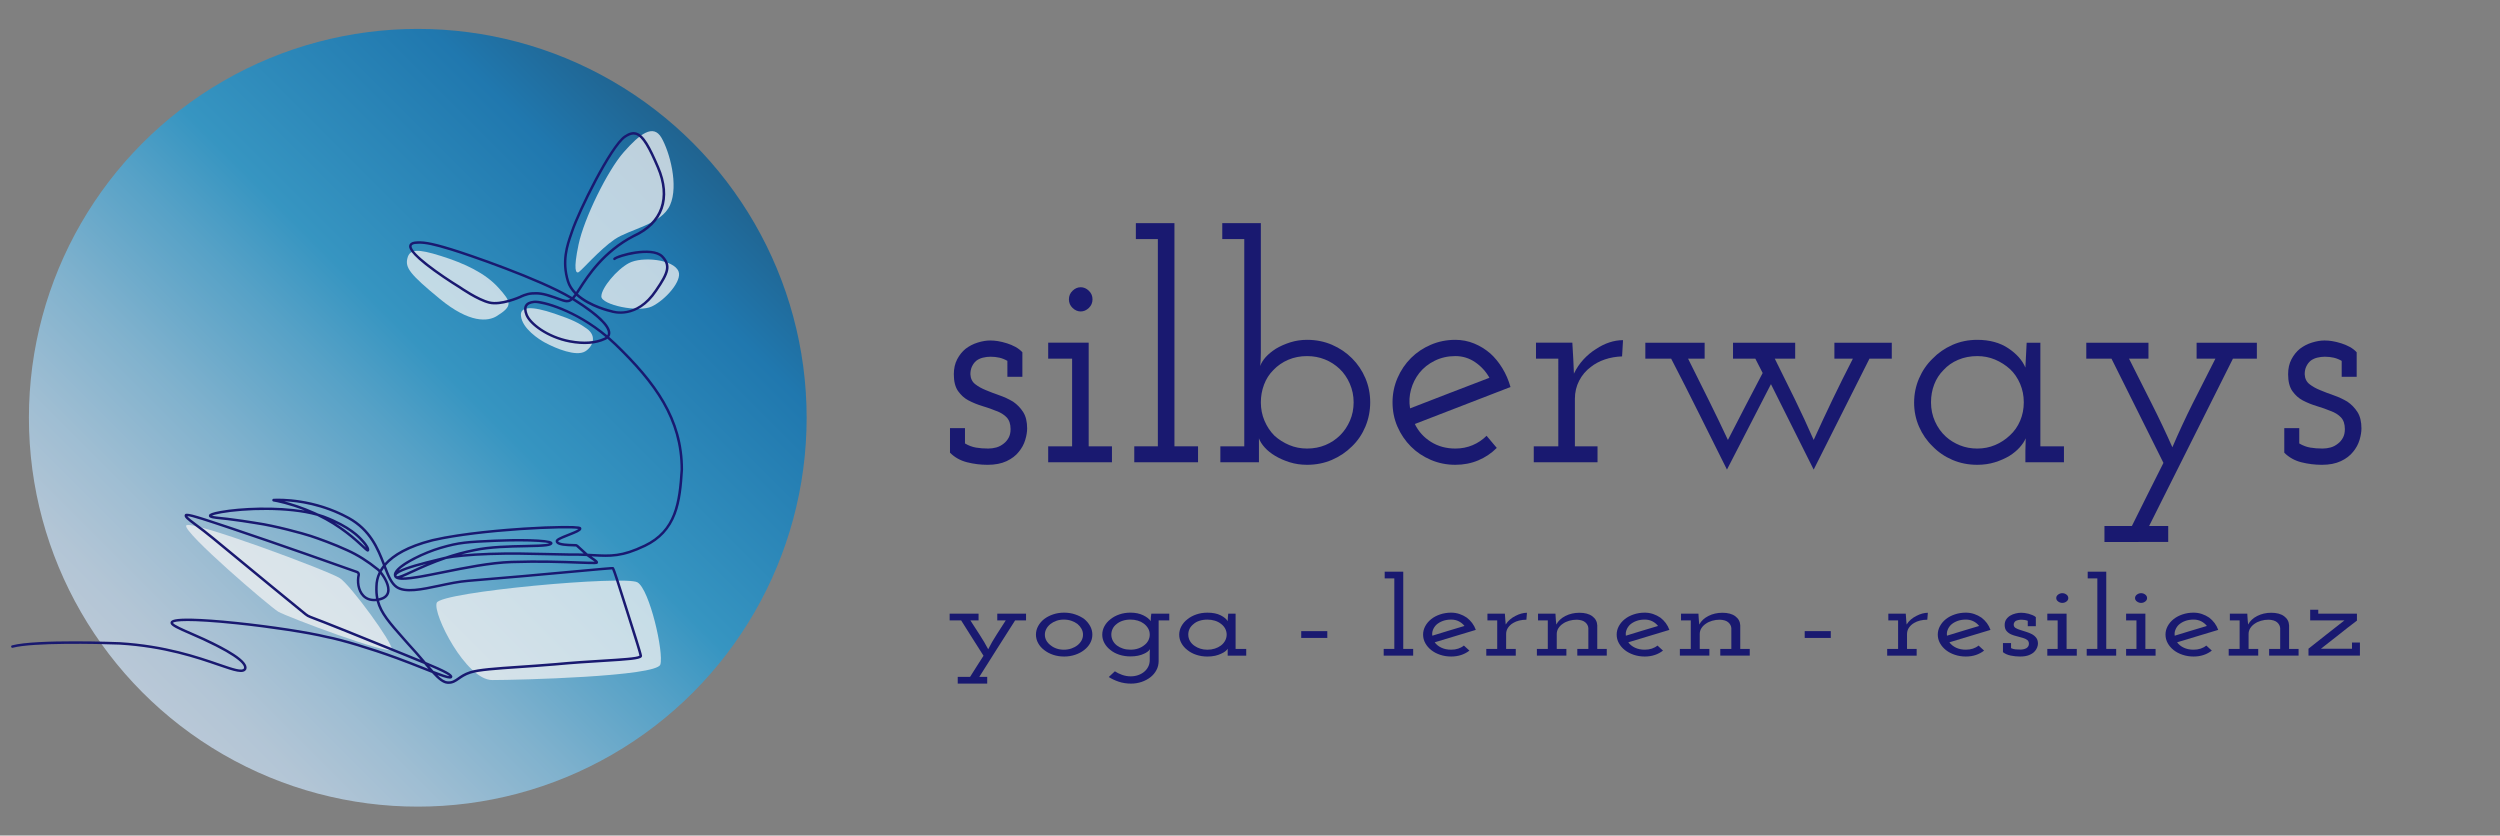 <svg xmlns:inkscape="http://www.inkscape.org/namespaces/inkscape" xmlns:sodipodi="http://sodipodi.sourceforge.net/DTD/sodipodi-0.dtd" xmlns="http://www.w3.org/2000/svg" xmlns:svg="http://www.w3.org/2000/svg" x="0px" y="0px" viewBox="0 0 2992.06 1000" style="enable-background:new 0 0 2992.06 1000;" xml:space="preserve" id="svg46" sodipodi:docname="6_L_SILBERWAYS_LOGO_neu.svg" inkscape:version="1.3.2 (091e20e, 2023-11-25, custom)"><rect x="0" y="0" width="2992.06" height="1000" fill="#808080" stroke="none"/><defs id="defs46"></defs><style type="text/css" id="style1">	.st0{opacity:0.75;fill:url(#SVGID_1_);}			.st1{opacity:0.75;fill:none;stroke:url(#SVGID_00000043439304875219674060000001441970685432933031_);stroke-width:9;stroke-miterlimit:10;}	.st2{opacity:0.75;fill:url(#SVGID_00000145761065192226484020000009455168677935552641_);}			.st3{opacity:0.75;clip-path:url(#SVGID_00000135669818550627763450000005480555976638708903_);fill:url(#SVGID_00000139263670240458465670000010574586144109115068_);}			.st4{opacity:0.75;clip-path:url(#SVGID_00000181799790703919850950000015174867161811630466_);fill:url(#SVGID_00000053514187775871491990000013135148043806039690_);}			.st5{opacity:0.75;clip-path:url(#SVGID_00000160904319131059979000000004871096209289132222_);fill:url(#SVGID_00000123439477274620896690000006162935689695050140_);}			.st6{opacity:0.75;clip-path:url(#SVGID_00000110437546581407757240000014036699569402795433_);fill:url(#SVGID_00000050661962185046172640000017912116030081353145_);}			.st7{opacity:0.75;clip-path:url(#SVGID_00000127756338155184038900000010057908548659852463_);fill:url(#SVGID_00000121269190001463579060000014867630950875976874_);}			.st8{opacity:0.75;clip-path:url(#SVGID_00000101813868470187762710000016173469654867754644_);fill:url(#SVGID_00000143584186453386293400000008573887672277678720_);}			.st9{opacity:0.75;clip-path:url(#SVGID_00000096054019710887802030000010741136094330586037_);fill:url(#SVGID_00000013155224650664920760000009670884121520007103_);}			.st10{opacity:0.75;clip-path:url(#SVGID_00000139264347736760959450000004343587461867996051_);fill:url(#SVGID_00000138564720980618101120000007463310562838979233_);}			.st11{opacity:0.75;clip-path:url(#SVGID_00000052821706461012087250000006700625898677919649_);fill:url(#SVGID_00000022530431362915032060000017119526328007703970_);}			.st12{opacity:0.75;clip-path:url(#SVGID_00000043427831686056475670000001520114755428815248_);fill:url(#SVGID_00000067217777668091608240000017777890666629455779_);}			.st13{opacity:0.75;clip-path:url(#SVGID_00000002381846469569048430000006613061955354876848_);fill:url(#SVGID_00000034799873094566355700000017557393436423790781_);}			.st14{opacity:0.75;clip-path:url(#SVGID_00000018201176583137519560000004246197235652480932_);fill:url(#SVGID_00000008838718759672721160000016017830296582502071_);}			.st15{opacity:0.75;clip-path:url(#SVGID_00000068676811302043309380000007027068178167693209_);fill:url(#SVGID_00000062874835459488506920000004260204514247076006_);}			.st16{opacity:0.75;clip-path:url(#SVGID_00000136406308465825513410000009156831589554162337_);fill:url(#SVGID_00000139993897023286044750000013704022330064086704_);}			.st17{opacity:0.75;clip-path:url(#SVGID_00000142867051324679903640000012902478144536309893_);fill:url(#SVGID_00000034051446437728438590000011208209778177983883_);}			.st18{opacity:0.75;clip-path:url(#SVGID_00000176021963933964627230000014734936036034614954_);fill:url(#SVGID_00000160187077562664012060000008879273903834702502_);}			.st19{opacity:0.75;clip-path:url(#SVGID_00000096744521967454517180000005438795681171557770_);fill:url(#SVGID_00000091016223606036090060000015384758513478530984_);}			.st20{opacity:0.75;clip-path:url(#SVGID_00000127726846730828259790000001181249626717541549_);fill:url(#SVGID_00000177442088550391400010000009788809758361961406_);}	.st21{opacity:0.75;fill:#F2F2F2;}	.st22{fill:#F2F2F2;fill-opacity:0.75;}	.st23{opacity:0.75;fill:#3FA9F5;}	.st24{fill:#3FA9F5;fill-opacity:0.75;}	.st25{fill:#191970;}</style><g id="Ebene_8"></g><g id="Ebene_7"></g><g id="Ebene_1"></g><g id="Ebene_2"></g><g id="Ebene_3"></g><g id="Ebene_5"></g><g id="Ebene_4"></g><g id="KREIS">			<linearGradient id="SVGID_1_" gradientUnits="userSpaceOnUse" x1="-332.369" y1="1385.938" x2="598.434" y2="1385.938" gradientTransform="matrix(0.707 -0.707 0.707 0.707 -574.074 -385.938)">		<stop offset="0" style="stop-color:#CCE0F4" id="stop1"></stop>		<stop offset="0.064" style="stop-color:#C3DCF2" id="stop2"></stop>		<stop offset="0.171" style="stop-color:#A9D2EE" id="stop3"></stop>		<stop offset="0.307" style="stop-color:#80C2E7" id="stop4"></stop>		<stop offset="0.465" style="stop-color:#47ACDE" id="stop5"></stop>		<stop offset="0.567" style="stop-color:#1E9CD7" id="stop6"></stop>		<stop offset="0.865" style="stop-color:#0075BE" id="stop7"></stop>		<stop offset="0.994" style="stop-color:#005B97" id="stop8"></stop>	</linearGradient>	<circle class="st0" cx="500" cy="500" r="465.4" id="circle8"></circle></g><g id="FARBFLAECHEN">	<path class="st21" d="M527.6,306.3c-27.31-8.54-37.21-8.53-40.01,2.79c-2.79,11.33,2.79,18.97,38.68,48.54s57.8,27.21,68.39,20.59   c19.24-12.03,17.5-16.62,1.77-33.98C580.7,326.89,556.29,315.28,527.6,306.3z" id="path8"></path>	<path class="st21" d="M663.51,375.29c-27.11-9.13-41.23-8.81-40.01,2.79c1.62,15.3,21.56,28.08,28.68,31.92   c13.38,7.21,37.37,16.99,48.1,10.59c9.12-5.44,14.71-18.39,1.82-27.42C693.11,386.86,686.11,382.9,663.51,375.29z" id="path9"></path>	<path class="st21" d="M692.45,292.55c6.62-31.33,34.64-88.36,53.94-110.31c19.3-21.95,35.41-34.31,45.23-17.43   s20.74,57.03,10.37,80.53c-10.37,23.5-48.32,28.79-66.41,41.15c-18.09,12.36-40.38,38.17-43.24,39.38S685.83,323.88,692.45,292.55z   " id="path10"></path>	<path class="st21" d="M752.79,314.83c15.44-8.16,53.65-4.61,59.35,10.15c4.3,11.14-15.33,33.65-31.77,41.7   c-15.93,7.8-60.67-1.88-60.67-11.91S738.18,322.56,752.79,314.83z" id="path11"></path>	<path class="st22" d="M522.68,721.45c5.07-13.24,225.7-33.09,240.26-24.49c14.56,8.6,31.77,84.06,27.36,98.4   c-4.41,14.34-169.88,18.53-201.21,18.53C557.76,813.89,517.6,734.69,522.68,721.45z" id="path12"></path>	<path class="st21" d="M222.85,629.01c3.82-8.02,171.1,54.42,184,63c12.91,8.59,63.43,77.6,62.07,85.25   c-1.36,7.65-125.83-39.15-135.97-45.22C322.79,725.97,219.02,637.02,222.85,629.01z" id="path13"></path></g><g id="TEXT_00000148652301928353876130000004565717802799022262_">	<g id="g45">		<g id="g34" transform="matrix(1.266,0,0,1,-302.856,0)">			<path class="st25" d="m 1144.62,818.17 v -8.04 h 11.66 c 2.14,-4.29 4.26,-8.53 6.36,-12.73 2.1,-4.2 4.22,-8.4 6.36,-12.59 -3.57,-7.05 -7.1,-14.09 -10.58,-21.1 -3.48,-7.01 -7.01,-14.09 -10.58,-21.23 h -10.85 v -8.04 h 27.33 v 8.04 h -7.77 c 2.95,5.81 5.89,11.57 8.84,17.28 2.95,5.72 5.63,11.48 8.04,17.28 2.23,-5.63 4.82,-11.34 7.77,-17.15 2.95,-5.8 5.89,-11.61 8.84,-17.42 H 1182 v -8.04 h 27.2 v 8.04 h -10.32 c -5.72,11.34 -11.39,22.62 -17.01,33.83 -5.63,11.21 -11.25,22.48 -16.88,33.83 h 7.5 v 8.04 z" id="path14"></path>			<path class="st25" d="m 1255.61,783.67 c -3.26,1.38 -6.72,2.08 -10.38,2.08 -3.75,0 -7.23,-0.69 -10.45,-2.08 -3.22,-1.39 -6.03,-3.28 -8.44,-5.69 -2.41,-2.32 -4.31,-5.07 -5.69,-8.24 -1.39,-3.17 -2.08,-6.59 -2.08,-10.25 0,-3.57 0.69,-6.97 2.08,-10.18 1.38,-3.22 3.28,-6.03 5.69,-8.44 2.41,-2.32 5.22,-4.17 8.44,-5.56 3.22,-1.38 6.7,-2.08 10.45,-2.08 3.66,0 7.12,0.69 10.38,2.08 3.26,1.39 6.14,3.24 8.64,5.56 2.32,2.41 4.17,5.23 5.56,8.44 1.38,3.22 2.08,6.61 2.08,10.18 0,3.66 -0.69,7.08 -2.08,10.25 -1.39,3.17 -3.28,5.92 -5.69,8.24 -2.42,2.41 -5.25,4.31 -8.51,5.69 z m -17.62,-7.5 c 2.14,0.94 4.47,1.41 6.97,1.41 2.5,0 4.84,-0.47 7.03,-1.41 2.19,-0.94 4.13,-2.25 5.83,-3.95 1.61,-1.61 2.88,-3.48 3.82,-5.63 0.94,-2.14 1.41,-4.47 1.41,-6.97 0,-2.5 -0.47,-4.84 -1.41,-7.03 -0.94,-2.19 -2.21,-4.13 -3.82,-5.83 -1.7,-1.61 -3.64,-2.88 -5.83,-3.82 -2.19,-0.94 -4.53,-1.41 -7.03,-1.41 -2.5,0 -4.82,0.47 -6.97,1.41 -2.14,0.94 -4.02,2.21 -5.63,3.82 -1.7,1.7 -3.01,3.64 -3.95,5.83 -0.94,2.19 -1.41,4.49 -1.41,6.9 0,2.59 0.47,4.96 1.41,7.1 0.94,2.14 2.25,4.02 3.95,5.63 1.61,1.7 3.49,3.01 5.63,3.95 z" id="path15"></path>			<path class="st25" d="m 1293.18,803.43 c 1.88,1.61 4.13,3.01 6.77,4.22 2.63,1.21 5.38,1.81 8.24,1.81 2.5,0 4.84,-0.49 7.03,-1.47 2.19,-0.98 4.09,-2.32 5.69,-4.02 1.61,-1.7 2.88,-3.73 3.82,-6.1 0.94,-2.37 1.41,-4.98 1.41,-7.84 v -8.57 c 0,-0.54 0.02,-1.23 0.07,-2.08 0.04,-0.85 0.11,-1.67 0.2,-2.48 -0.45,0.98 -1.21,1.99 -2.28,3.01 -1.07,1.03 -2.28,1.9 -3.62,2.61 -1.61,0.98 -3.48,1.74 -5.63,2.28 -2.14,0.54 -4.47,0.8 -6.97,0.8 -3.75,0 -7.26,-0.67 -10.52,-2.01 -3.26,-1.34 -6.05,-3.22 -8.37,-5.63 -2.41,-2.32 -4.31,-5.07 -5.69,-8.24 -1.39,-3.17 -2.08,-6.54 -2.08,-10.11 0,-3.57 0.69,-6.97 2.08,-10.18 1.38,-3.22 3.28,-5.98 5.69,-8.31 2.32,-2.41 5.11,-4.33 8.37,-5.76 3.26,-1.43 6.77,-2.14 10.52,-2.14 4.64,0 8.66,1.05 12.06,3.15 3.39,2.1 5.76,4.44 7.1,7.03 0,-1.52 0.04,-2.99 0.13,-4.42 0.09,-1.43 0.22,-2.95 0.4,-4.55 h 17.01 v 8.04 h -10.05 v 48.63 c 0,3.93 -0.69,7.55 -2.08,10.85 -1.39,3.3 -3.24,6.12 -5.56,8.44 -2.41,2.41 -5.2,4.31 -8.37,5.69 -3.17,1.38 -6.54,2.08 -10.11,2.08 -4.2,0 -8.1,-0.78 -11.72,-2.34 -3.62,-1.56 -6.72,-3.42 -9.31,-5.56 z m 7.17,-60.42 c -2.28,0.98 -4.22,2.37 -5.83,4.15 -1.52,1.52 -2.68,3.35 -3.48,5.49 -0.8,2.14 -1.21,4.42 -1.21,6.83 0,2.59 0.47,5.02 1.41,7.3 0.94,2.28 2.25,4.22 3.95,5.83 1.61,1.52 3.48,2.73 5.63,3.62 2.14,0.89 4.51,1.34 7.1,1.34 2.68,0 5.14,-0.49 7.37,-1.47 2.23,-0.98 4.15,-2.32 5.76,-4.02 1.61,-1.52 2.86,-3.37 3.75,-5.56 0.89,-2.19 1.34,-4.53 1.34,-7.03 0,-2.77 -0.54,-5.29 -1.61,-7.57 -1.07,-2.28 -2.5,-4.22 -4.29,-5.83 -1.52,-1.43 -3.35,-2.55 -5.49,-3.35 -2.14,-0.8 -4.42,-1.21 -6.83,-1.21 -2.77,0.01 -5.29,0.5 -7.57,1.48 z" id="path16"></path>			<path class="st25" d="m 1399.82,784.68 v -4.02 c 0,-0.8 0,-1.52 0,-2.14 0,-0.62 0,-1.34 0,-2.14 -0.36,0.89 -1.05,1.88 -2.08,2.95 -1.03,1.07 -2.34,2.06 -3.95,2.95 -1.7,1.07 -3.64,1.92 -5.83,2.55 -2.19,0.62 -4.62,0.94 -7.3,0.94 -3.75,0 -7.26,-0.69 -10.52,-2.08 -3.26,-1.38 -6.05,-3.28 -8.37,-5.69 -2.41,-2.32 -4.31,-5.07 -5.69,-8.24 -1.39,-3.17 -2.08,-6.54 -2.08,-10.11 0,-3.57 0.69,-6.97 2.08,-10.18 1.38,-3.22 3.28,-5.98 5.69,-8.31 2.32,-2.41 5.11,-4.33 8.37,-5.76 3.26,-1.43 6.77,-2.14 10.52,-2.14 5.09,0 9.29,1.07 12.59,3.22 3.3,2.14 5.49,4.47 6.56,6.97 0,-1.43 0.07,-2.9 0.2,-4.42 0.13,-1.52 0.24,-3.04 0.33,-4.55 h 6.97 v 42.2 h 10.05 v 8.04 h -17.54 z m -26.66,-41.73 c -2.32,0.94 -4.24,2.3 -5.76,4.09 -1.61,1.61 -2.81,3.46 -3.62,5.56 -0.8,2.1 -1.21,4.4 -1.21,6.9 0,2.77 0.54,5.34 1.61,7.7 1.07,2.37 2.59,4.35 4.55,5.96 1.52,1.34 3.28,2.41 5.29,3.22 2.01,0.8 4.22,1.21 6.63,1.21 2.5,0 4.84,-0.45 7.03,-1.34 2.19,-0.89 4.09,-2.1 5.69,-3.62 1.7,-1.61 3.04,-3.55 4.02,-5.83 0.98,-2.28 1.47,-4.71 1.47,-7.3 0,-2.59 -0.49,-5.02 -1.47,-7.3 -0.98,-2.28 -2.32,-4.17 -4.02,-5.69 -1.61,-1.61 -3.51,-2.83 -5.69,-3.68 -2.19,-0.85 -4.53,-1.27 -7.03,-1.27 -2.67,-0.02 -5.17,0.45 -7.49,1.39 z" id="path17"></path>			<path class="st25" d="m 1469.35,763.51 v -8.17 H 1494 v 8.17 z" id="path18"></path>			<path class="st25" d="m 1547.31,784.68 v -8.04 h 10.05 v -84.4 h -9.11 v -8.04 h 17.55 v 92.44 h 9.38 v 8.04 z" id="path19"></path>			<path class="st25" d="m 1620.66,783.87 c -2.9,1.25 -6.1,1.88 -9.58,1.88 -3.66,0 -7.12,-0.69 -10.38,-2.08 -3.26,-1.38 -6.05,-3.24 -8.37,-5.56 -2.41,-2.41 -4.31,-5.2 -5.69,-8.37 -1.39,-3.17 -2.08,-6.59 -2.08,-10.25 0,-3.57 0.69,-6.97 2.08,-10.18 1.38,-3.22 3.28,-6.03 5.69,-8.44 2.32,-2.32 5.11,-4.17 8.37,-5.56 3.26,-1.38 6.72,-2.08 10.38,-2.08 2.77,0 5.4,0.54 7.9,1.61 2.5,1.07 4.78,2.5 6.83,4.29 1.96,1.88 3.68,4.06 5.16,6.56 1.47,2.5 2.61,5.22 3.42,8.17 -6.52,2.5 -12.99,4.98 -19.43,7.43 -6.43,2.46 -12.91,4.94 -19.43,7.44 1.52,2.68 3.62,4.82 6.3,6.43 2.68,1.61 5.76,2.41 9.24,2.41 2.41,0 4.64,-0.42 6.7,-1.27 2.05,-0.85 3.84,-2.08 5.36,-3.68 l 5.22,6.03 c -2.22,2.23 -4.79,3.97 -7.69,5.22 z m -17.55,-40.66 c -2.37,1.12 -4.4,2.66 -6.1,4.62 -1.34,1.7 -2.37,3.66 -3.08,5.89 -0.72,2.23 -0.94,4.6 -0.67,7.1 5.09,-1.96 10.16,-3.93 15.21,-5.9 5.04,-1.96 10.11,-3.88 15.2,-5.76 -1.43,-2.32 -3.22,-4.17 -5.36,-5.56 -2.14,-1.38 -4.55,-2.08 -7.23,-2.08 -2.95,0.02 -5.6,0.58 -7.97,1.69 z" id="path20"></path>			<path class="st25" d="m 1644.3,784.68 v -8.04 h 10.32 v -34.16 h -9.24 v -8.04 h 16.48 l 0.4,6.97 c 0.18,1.88 0.25,2.88 0.2,3.01 -0.05,0.13 0.02,1.14 0.2,3.01 1.07,-2.23 2.41,-4.22 4.02,-5.96 1.61,-1.74 3.35,-3.19 5.22,-4.35 1.88,-1.25 3.73,-2.19 5.56,-2.81 1.83,-0.62 3.59,-0.94 5.29,-0.94 l -0.54,8.31 c -2.41,0 -4.69,0.33 -6.83,1 -2.14,0.67 -4.02,1.63 -5.63,2.88 -2.06,1.52 -3.68,3.42 -4.89,5.69 -1.21,2.28 -1.81,4.8 -1.81,7.57 v 17.82 h 9.11 v 8.04 z" id="path21"></path>			<path class="st25" d="m 1692.13,784.68 v -8.04 h 10.32 v -34.16 h -9.24 v -8.04 h 16.48 l 0.13,2.95 c 0.09,1.88 0.18,3.55 0.27,5.02 0.09,1.47 0.22,3.15 0.4,5.02 1.79,-4.29 4.67,-7.7 8.64,-10.25 3.97,-2.55 8.37,-3.82 13.2,-3.82 5.18,0 9.24,1.39 12.19,4.15 2.95,2.77 4.51,6.39 4.69,10.85 v 28.27 h 8.98 v 8.04 h -27.86 v -8.04 h 10.45 v -24.92 c -0.18,-2.68 -1.14,-4.98 -2.88,-6.9 -1.74,-1.92 -4.4,-2.97 -7.97,-3.15 -2.59,0 -5.02,0.43 -7.3,1.27 -2.28,0.85 -4.27,2.03 -5.96,3.55 -1.79,1.52 -3.19,3.33 -4.22,5.43 -1.03,2.1 -1.54,4.4 -1.54,6.9 v 17.82 h 9.11 v 8.04 h -27.89 z" id="path22"></path>			<path class="st25" d="m 1803.66,783.87 c -2.9,1.25 -6.1,1.88 -9.58,1.88 -3.66,0 -7.12,-0.69 -10.38,-2.08 -3.26,-1.38 -6.05,-3.24 -8.37,-5.56 -2.41,-2.41 -4.31,-5.2 -5.69,-8.37 -1.39,-3.17 -2.08,-6.59 -2.08,-10.25 0,-3.57 0.69,-6.97 2.08,-10.18 1.38,-3.22 3.28,-6.03 5.69,-8.44 2.32,-2.32 5.11,-4.17 8.37,-5.56 3.26,-1.38 6.72,-2.08 10.38,-2.08 2.77,0 5.4,0.54 7.9,1.61 2.5,1.07 4.78,2.5 6.83,4.29 1.96,1.88 3.68,4.06 5.16,6.56 1.47,2.5 2.61,5.22 3.42,8.17 -6.52,2.5 -12.99,4.98 -19.43,7.43 -6.43,2.46 -12.91,4.94 -19.43,7.44 1.52,2.68 3.62,4.82 6.3,6.43 2.68,1.61 5.76,2.41 9.24,2.41 2.41,0 4.64,-0.42 6.7,-1.27 2.05,-0.85 3.84,-2.08 5.36,-3.68 l 5.22,6.03 c -2.22,2.23 -4.79,3.97 -7.69,5.22 z m -17.55,-40.66 c -2.37,1.12 -4.4,2.66 -6.1,4.62 -1.34,1.7 -2.37,3.66 -3.08,5.89 -0.72,2.23 -0.94,4.6 -0.67,7.1 5.09,-1.96 10.16,-3.93 15.21,-5.9 5.04,-1.96 10.11,-3.88 15.2,-5.76 -1.43,-2.32 -3.22,-4.17 -5.36,-5.56 -2.14,-1.38 -4.55,-2.08 -7.23,-2.08 -2.95,0.02 -5.61,0.58 -7.97,1.69 z" id="path23"></path>			<path class="st25" d="m 1827.3,784.68 v -8.04 h 10.32 v -34.16 h -9.24 v -8.04 h 16.48 l 0.13,2.95 c 0.09,1.88 0.18,3.55 0.27,5.02 0.09,1.47 0.22,3.15 0.4,5.02 1.79,-4.29 4.67,-7.7 8.64,-10.25 3.97,-2.55 8.37,-3.82 13.2,-3.82 5.18,0 9.24,1.39 12.19,4.15 2.95,2.77 4.51,6.39 4.69,10.85 v 28.27 h 8.98 v 8.04 h -27.86 v -8.04 h 10.45 v -24.92 c -0.18,-2.68 -1.14,-4.98 -2.88,-6.9 -1.74,-1.92 -4.4,-2.97 -7.97,-3.15 -2.59,0 -5.02,0.43 -7.3,1.27 -2.28,0.85 -4.27,2.03 -5.96,3.55 -1.79,1.52 -3.19,3.33 -4.22,5.43 -1.03,2.1 -1.54,4.4 -1.54,6.9 v 17.82 h 9.11 v 8.04 h -27.89 z" id="path24"></path>			<path class="st25" d="m 1945.32,763.51 v -8.17 h 24.65 v 8.17 z" id="path25"></path>			<path class="st25" d="m 2023.29,784.68 v -8.04 h 10.32 v -34.16 h -9.24 v -8.04 h 16.48 l 0.4,6.97 c 0.18,1.88 0.25,2.88 0.2,3.01 -0.05,0.13 0.02,1.14 0.2,3.01 1.07,-2.23 2.41,-4.22 4.02,-5.96 1.61,-1.74 3.35,-3.19 5.22,-4.35 1.88,-1.25 3.73,-2.19 5.56,-2.81 1.83,-0.62 3.59,-0.94 5.29,-0.94 l -0.54,8.31 c -2.41,0 -4.69,0.33 -6.83,1 -2.14,0.67 -4.02,1.63 -5.63,2.88 -2.06,1.52 -3.68,3.42 -4.89,5.69 -1.21,2.28 -1.81,4.8 -1.81,7.57 v 17.82 h 9.11 v 8.04 z" id="path26"></path>			<path class="st25" d="m 2107.22,783.87 c -2.9,1.25 -6.1,1.88 -9.58,1.88 -3.66,0 -7.12,-0.69 -10.38,-2.08 -3.26,-1.38 -6.05,-3.24 -8.37,-5.56 -2.41,-2.41 -4.31,-5.2 -5.69,-8.37 -1.39,-3.17 -2.08,-6.59 -2.08,-10.25 0,-3.57 0.69,-6.97 2.08,-10.18 1.38,-3.22 3.28,-6.03 5.69,-8.44 2.32,-2.32 5.11,-4.17 8.37,-5.56 3.26,-1.38 6.72,-2.08 10.38,-2.08 2.77,0 5.4,0.54 7.9,1.61 2.5,1.07 4.78,2.5 6.83,4.29 1.96,1.88 3.68,4.06 5.16,6.56 1.47,2.5 2.61,5.22 3.42,8.17 -6.52,2.5 -13,4.98 -19.43,7.43 -6.43,2.46 -12.91,4.94 -19.43,7.44 1.52,2.68 3.62,4.82 6.3,6.43 2.68,1.61 5.76,2.41 9.24,2.41 2.41,0 4.64,-0.42 6.7,-1.27 2.05,-0.85 3.84,-2.08 5.36,-3.68 l 5.23,6.03 c -2.23,2.23 -4.8,3.97 -7.7,5.22 z m -17.55,-40.66 c -2.37,1.12 -4.4,2.66 -6.1,4.62 -1.34,1.7 -2.37,3.66 -3.08,5.89 -0.72,2.23 -0.94,4.6 -0.67,7.1 5.09,-1.96 10.16,-3.93 15.21,-5.9 5.04,-1.96 10.11,-3.88 15.21,-5.76 -1.43,-2.32 -3.22,-4.17 -5.36,-5.56 -2.14,-1.38 -4.56,-2.08 -7.23,-2.08 -2.96,0.02 -5.62,0.58 -7.98,1.69 z" id="path27"></path>			<path class="st25" d="m 2157.19,784.14 c -2.19,1.07 -4.94,1.61 -8.24,1.61 -3.04,0 -6.01,-0.38 -8.91,-1.14 -2.9,-0.76 -5.34,-2.12 -7.3,-4.09 v -10.85 h 7.64 v 6.03 c 1.34,0.8 2.7,1.3 4.09,1.47 1.38,0.18 2.97,0.27 4.76,0.27 0.98,0 1.96,-0.13 2.95,-0.4 0.98,-0.27 1.92,-0.71 2.81,-1.34 0.62,-0.54 1.16,-1.23 1.61,-2.08 0.45,-0.85 0.67,-1.9 0.67,-3.15 0,-1.96 -0.52,-3.46 -1.54,-4.49 -1.03,-1.03 -2.39,-1.85 -4.09,-2.48 -1.7,-0.71 -3.55,-1.36 -5.56,-1.94 -2.01,-0.58 -3.91,-1.36 -5.69,-2.34 -1.7,-0.98 -3.13,-2.34 -4.29,-4.09 -1.16,-1.74 -1.74,-4.13 -1.74,-7.17 0,-2.59 0.49,-4.8 1.47,-6.63 0.98,-1.83 2.23,-3.33 3.75,-4.49 1.52,-1.16 3.22,-2.03 5.09,-2.61 1.88,-0.58 3.62,-0.87 5.23,-0.87 0.98,0 2.08,0.09 3.28,0.27 1.21,0.18 2.48,0.49 3.82,0.94 1.25,0.45 2.48,0.98 3.68,1.61 1.21,0.63 2.25,1.43 3.15,2.41 v 10.85 h -7.64 v -6.43 c -0.89,-0.45 -1.83,-0.78 -2.81,-1 -0.98,-0.22 -2.06,-0.33 -3.22,-0.33 -0.98,0 -1.94,0.13 -2.88,0.4 -0.94,0.27 -1.76,0.63 -2.48,1.07 -0.63,0.63 -1.12,1.34 -1.47,2.14 -0.36,0.8 -0.49,1.74 -0.4,2.81 0.09,1.52 0.74,2.73 1.94,3.62 1.21,0.89 2.66,1.65 4.35,2.28 1.7,0.72 3.53,1.45 5.49,2.21 1.96,0.76 3.75,1.67 5.36,2.75 1.7,1.16 3.08,2.64 4.15,4.42 1.07,1.79 1.61,4.11 1.61,6.97 0,1.34 -0.27,2.9 -0.8,4.69 -0.54,1.79 -1.43,3.48 -2.68,5.09 -1.26,1.6 -2.97,2.94 -5.16,4.01 z" id="path28"></path>			<path class="st25" d="m 2174.67,784.68 v -8.04 h 9.78 v -34.16 h -9.78 v -8.04 h 18.22 v 42.2 h 9.65 v 8.04 z m 18.09,-64.78 c -1.16,1.12 -2.46,1.67 -3.89,1.67 -1.43,0 -2.75,-0.56 -3.95,-1.67 -1.21,-1.12 -1.81,-2.48 -1.81,-4.09 0,-1.7 0.6,-3.1 1.81,-4.22 1.21,-1.12 2.52,-1.67 3.95,-1.67 1.43,0 2.72,0.56 3.89,1.67 1.16,1.12 1.74,2.52 1.74,4.22 0,1.62 -0.58,2.98 -1.74,4.09 z" id="path29"></path>			<path class="st25" d="m 2211.91,784.68 v -8.04 h 10.05 v -84.4 h -9.11 v -8.04 h 17.55 v 92.44 h 9.38 v 8.04 z" id="path30"></path>			<path class="st25" d="m 2249.16,784.68 v -8.04 h 9.78 v -34.16 h -9.78 v -8.04 h 18.22 v 42.2 h 9.65 v 8.04 z m 18.08,-64.78 c -1.16,1.12 -2.46,1.67 -3.88,1.67 -1.43,0 -2.75,-0.56 -3.95,-1.67 -1.21,-1.12 -1.81,-2.48 -1.81,-4.09 0,-1.7 0.6,-3.1 1.81,-4.22 1.21,-1.12 2.52,-1.67 3.95,-1.67 1.43,0 2.72,0.56 3.88,1.67 1.16,1.12 1.74,2.52 1.74,4.22 0,1.62 -0.58,2.98 -1.74,4.09 z" id="path31"></path>			<path class="st25" d="m 2322.5,783.87 c -2.9,1.25 -6.1,1.88 -9.58,1.88 -3.66,0 -7.12,-0.69 -10.38,-2.08 -3.26,-1.38 -6.05,-3.24 -8.37,-5.56 -2.41,-2.41 -4.31,-5.2 -5.69,-8.37 -1.39,-3.17 -2.08,-6.59 -2.08,-10.25 0,-3.57 0.69,-6.97 2.08,-10.18 1.38,-3.22 3.28,-6.03 5.69,-8.44 2.32,-2.32 5.11,-4.17 8.37,-5.56 3.26,-1.38 6.72,-2.08 10.38,-2.08 2.77,0 5.4,0.54 7.9,1.61 2.5,1.07 4.78,2.5 6.83,4.29 1.96,1.88 3.68,4.06 5.16,6.56 1.47,2.5 2.61,5.22 3.42,8.17 -6.52,2.5 -12.99,4.98 -19.43,7.43 -6.43,2.46 -12.91,4.94 -19.43,7.44 1.52,2.68 3.62,4.82 6.3,6.43 2.68,1.61 5.76,2.41 9.24,2.41 2.41,0 4.64,-0.42 6.7,-1.27 2.05,-0.85 3.84,-2.08 5.36,-3.68 l 5.23,6.03 c -2.23,2.23 -4.8,3.97 -7.7,5.22 z m -17.55,-40.66 c -2.37,1.12 -4.4,2.66 -6.1,4.62 -1.34,1.7 -2.37,3.66 -3.08,5.89 -0.72,2.23 -0.94,4.6 -0.67,7.1 5.09,-1.96 10.16,-3.93 15.21,-5.9 5.04,-1.96 10.11,-3.88 15.21,-5.76 -1.43,-2.32 -3.22,-4.17 -5.36,-5.56 -2.14,-1.38 -4.56,-2.08 -7.23,-2.08 -2.95,0.02 -5.61,0.58 -7.98,1.69 z" id="path32"></path>			<path class="st25" d="m 2346.15,784.68 v -8.04 h 10.32 v -34.16 h -9.24 v -8.04 h 16.48 l 0.13,2.95 c 0.09,1.88 0.18,3.55 0.27,5.02 0.09,1.47 0.22,3.15 0.4,5.02 1.79,-4.29 4.67,-7.7 8.64,-10.25 3.97,-2.55 8.37,-3.82 13.2,-3.82 5.18,0 9.24,1.39 12.19,4.15 2.95,2.77 4.51,6.39 4.69,10.85 v 28.27 h 8.98 v 8.04 h -27.86 v -8.04 h 10.45 v -24.92 c -0.18,-2.68 -1.14,-4.98 -2.88,-6.9 -1.74,-1.92 -4.4,-2.97 -7.97,-3.15 -2.59,0 -5.02,0.43 -7.3,1.27 -2.28,0.85 -4.27,2.03 -5.96,3.55 -1.79,1.52 -3.19,3.33 -4.22,5.43 -1.03,2.1 -1.54,4.4 -1.54,6.9 v 17.82 h 9.11 v 8.04 h -27.89 z" id="path33"></path>			<path class="st25" d="m 2421.57,784.68 v -8.31 c 6.07,-5.98 11.68,-11.59 16.81,-16.81 5.14,-5.22 10.87,-10.92 17.21,-17.08 h -32.42 v -12.73 h 7.64 v 4.69 h 36.57 v 8.31 c -6.34,6.07 -12.08,11.72 -17.21,16.95 -5.14,5.22 -10.74,10.78 -16.81,16.68 h 29.34 V 769 h 7.5 v 15.67 h -48.63 z" id="path34"></path>		</g>		<g id="g44">			<path class="st25" d="M1204.71,551.91c-6.23,2.92-13.8,4.39-22.7,4.39c-8.4,0-16.6-1.02-24.61-3.05     c-8.02-2.03-14.82-5.85-20.42-11.45v-29.39h17.93v18.32c4.32,2.55,8.71,4.2,13.17,4.96c4.45,0.76,9.35,1.14,14.69,1.14     c3.31,0,6.55-0.44,9.73-1.33c3.17-0.89,6.16-2.48,8.97-4.77c2.29-1.78,4.2-4.07,5.72-6.87c1.53-2.79,2.29-6.23,2.29-10.3     c0-6.1-1.59-10.81-4.77-14.12c-3.18-3.31-7.31-5.85-12.4-7.63c-4.83-2.03-10.24-3.94-16.22-5.72     c-5.98-1.78-11.64-4.07-16.98-6.87c-4.84-2.54-8.97-6.23-12.4-11.07c-3.44-4.83-5.15-11.57-5.15-20.22     c0-6.87,1.34-12.84,4.01-17.94c2.67-5.08,6.04-9.28,10.11-12.59c4.32-3.31,9.16-5.78,14.5-7.44c5.34-1.65,10.3-2.48,14.88-2.48     c3.05,0,6.16,0.26,9.35,0.77c3.17,0.51,6.8,1.4,10.87,2.67c3.3,1.02,6.61,2.42,9.92,4.2c3.31,1.78,6.11,3.95,8.4,6.49v29.38     h-17.94V431.9c-3.05-1.77-6.23-3.05-9.54-3.82c-3.31-0.76-6.87-1.14-10.68-1.14c-3.05,0-6.1,0.38-9.16,1.14     c-3.06,0.76-5.72,2.04-8.02,3.82c-2.04,1.78-3.69,4.01-4.96,6.68c-1.27,2.67-1.91,5.79-1.91,9.35c0.25,5.09,2.16,9.03,5.72,11.83     c3.56,2.8,7.88,5.22,12.98,7.25c4.83,2.04,10.17,4.07,16.02,6.11c5.85,2.03,11.32,4.58,16.41,7.63     c4.83,3.31,8.84,7.44,12.02,12.4c3.18,4.96,4.77,11.51,4.77,19.65c0,4.07-0.76,8.65-2.29,13.74c-1.53,5.09-4.07,9.79-7.63,14.12     C1215.84,545.23,1210.94,548.99,1204.71,551.91z" id="path35"></path>			<path class="st25" d="M1254.5,553.25v-19.08h28.62V429.23h-28.62v-19.08h48.46v124.01h27.85v19.08H1254.5z M1303.15,368.56     c-2.93,2.8-6.17,4.2-9.73,4.2c-3.57,0-6.81-1.39-9.73-4.2c-2.93-2.79-4.39-6.23-4.39-10.3c0-4.07,1.46-7.5,4.39-10.3     c2.92-2.79,6.16-4.2,9.73-4.2c3.56,0,6.8,1.4,9.73,4.2c2.92,2.8,4.39,6.24,4.39,10.3     C1307.54,362.33,1306.08,365.76,1303.15,368.56z" id="path36"></path>			<path class="st25" d="M1357.53,553.25v-19.08h28.23V286.14h-26.33v-19.08h46.17v267.11h28.24v19.08H1357.53z" id="path37"></path>			<path class="st25" d="M1460.55,534.17h28.62V286.14h-26.33v-19.08h46.17v154.92c0,3.31-0.06,5.98-0.19,8.01     c-0.13,2.04-0.32,4.71-0.57,8.01c1.27-3.55,3.44-7.06,6.49-10.49c3.05-3.43,7.12-6.8,12.21-10.11     c5.09-3.05,10.81-5.59,17.17-7.63c6.36-2.03,13.1-3.05,20.22-3.05c10.68,0,20.61,1.97,29.76,5.91     c9.16,3.95,17.17,9.35,24.04,16.22c6.87,6.87,12.21,14.82,16.02,23.85c3.82,9.03,5.72,18.64,5.72,28.81     c0,10.18-1.91,19.84-5.72,29c-3.82,9.16-9.16,17.05-16.02,23.66c-6.87,6.86-14.88,12.27-24.04,16.22     c-9.16,3.94-19.08,5.91-29.76,5.91c-7.38,0-14.31-1.02-20.8-3.05c-6.48-2.03-12.27-4.58-17.36-7.63     c-5.09-3.06-9.29-6.42-12.59-10.11c-3.31-3.69-5.6-7.31-6.87-10.87c0,2.8,0,5.34,0,7.63c0,2.29,0,4.83,0,7.63v13.36h-46.17     V534.17z M1541.83,430.57c-6.87,2.93-12.85,7.06-17.93,12.4c-4.84,4.84-8.53,10.62-11.07,17.36c-2.55,6.74-3.82,13.8-3.82,21.18     c0,7.89,1.46,15.26,4.39,22.13c2.92,6.86,6.93,12.85,12.02,17.93c5.09,4.58,10.94,8.27,17.55,11.07c6.61,2.8,13.74,4.2,21.37,4.2     c7.88,0,15.2-1.39,21.94-4.2c6.74-2.79,12.65-6.74,17.74-11.83c4.83-4.83,8.71-10.62,11.64-17.36     c2.92-6.74,4.39-14.05,4.39-21.94c0-7.88-1.53-15.32-4.58-22.32c-3.05-6.99-7.12-12.91-12.21-17.74     c-5.09-4.83-10.94-8.59-17.55-11.25c-6.62-2.68-13.74-4.01-21.37-4.01C1556.2,426.18,1548.7,427.64,1541.83,430.57z" id="path38"></path>			<path class="st25" d="M1769.25,550.95c-8.4,3.56-17.55,5.34-27.47,5.34c-10.43,0-20.22-1.97-29.38-5.91     c-9.16-3.94-17.05-9.22-23.66-15.84c-6.87-6.87-12.28-14.82-16.22-23.85c-3.95-9.03-5.91-18.76-5.91-29.19     c0-10.17,1.97-19.84,5.91-29c3.94-9.16,9.35-17.17,16.22-24.04c6.61-6.61,14.5-11.89,23.66-15.83     c9.16-3.94,18.94-5.91,29.38-5.91c7.89,0,15.39,1.47,22.51,4.39c7.12,2.93,13.6,6.93,19.46,12.02     c5.34,4.83,10.11,10.68,14.31,17.55c4.2,6.86,7.44,14.37,9.73,22.51c-19.08,7.38-38.16,14.76-57.24,22.13     c-19.08,7.38-38.16,14.76-57.24,22.13c4.32,8.91,10.74,16.02,19.27,21.37c8.52,5.34,18.25,8.01,29.19,8.01     c7.38,0,14.25-1.33,20.61-4.01c6.36-2.67,11.95-6.42,16.79-11.26l12.21,14.5C1785.02,542.43,1777.64,547.4,1769.25,550.95z      M1717.16,431.71c-7.51,3.69-13.68,8.59-18.51,14.69c-4.58,5.85-7.89,12.46-9.92,19.84c-2.04,7.38-2.42,14.88-1.14,22.51     c15.77-6.1,31.54-12.21,47.31-18.32c15.77-6.1,31.67-12.21,47.7-18.31c-4.33-7.63-10.05-13.86-17.17-18.7     c-7.12-4.83-15.01-7.25-23.66-7.25C1732.87,426.18,1724.66,428.02,1717.16,431.71z" id="path39"></path>			<path class="st25" d="M1835.64,553.25v-19.08h29.38V429.23h-26.71v-19.08h43.5l1.14,19.84c0.25,5.09,0.38,8.01,0.38,8.78     c0,0.76,0.13,3.56,0.38,8.39c3.05-6.36,6.87-12.02,11.45-16.98c4.58-4.96,9.54-9.09,14.88-12.4c5.34-3.56,10.75-6.23,16.22-8.02     c5.47-1.78,10.88-2.67,16.22-2.67l-1.14,19.46c-7.38,0.26-14.25,1.47-20.6,3.63c-6.36,2.16-11.96,5.15-16.79,8.97     c-5.85,4.33-10.49,9.79-13.93,16.41c-3.43,6.62-5.15,13.87-5.15,21.75v56.86h27.09v19.08H1835.64z" id="path40"></path>			<path class="st25" d="M2066.87,562.02c-11.2-22.38-22.27-44.57-33.2-66.58c-10.94-22-22.13-44.08-33.58-66.2h-30.91v-19.08h70.98     v19.08h-19.84c8.14,16.28,16.47,33,24.99,50.18c8.52,17.17,16.09,32.88,22.7,47.13c7.88-15.26,15.07-29.19,21.56-41.79     c6.49-12.59,13.17-25.37,20.03-38.34l-8.78-17.17h-26.71v-19.08h74.41v19.08h-24.42c8.14,16.28,16.15,32.5,24.04,48.65     c7.88,16.16,15.39,32.37,22.51,48.65c7.38-16.28,14.94-32.49,22.7-48.65c7.76-16.15,15.84-32.37,24.23-48.65h-22.13v-19.08h68.68     v19.08h-26.71c-11.19,22.39-22.32,44.52-33.39,66.39c-11.06,21.88-22.19,44.01-33.39,66.39l-51.13-102.26L2066.87,562.02z" id="path41"></path>			<path class="st25" d="M2424.03,553.25v-13.36c0-2.8,0.06-5.34,0.19-7.63c0.13-2.29,0.19-4.83,0.19-7.63     c-1.52,3.56-3.95,7.19-7.25,10.87c-3.31,3.69-7.39,7.06-12.22,10.11c-5.09,3.05-10.87,5.6-17.36,7.63     c-6.49,2.03-13.55,3.05-21.18,3.05c-10.68,0-20.61-1.97-29.76-5.91c-9.16-3.94-17.05-9.35-23.66-16.22     c-6.87-6.61-12.27-14.44-16.22-23.47c-3.95-9.03-5.91-18.63-5.91-28.81c0-10.17,1.97-19.84,5.91-29     c3.94-9.16,9.35-17.04,16.22-23.65c6.61-6.87,14.5-12.34,23.66-16.41c9.16-4.07,19.08-6.1,29.76-6.1     c14.75,0,27.15,3.38,37.2,10.11c10.05,6.74,16.85,14.44,20.41,23.08c0.25-4.83,0.51-9.73,0.77-14.69     c0.25-4.96,0.51-9.98,0.76-15.07h16.41v124.01h28.23v19.08H2424.03z M2343.71,430.57c-7,2.93-12.92,7.06-17.74,12.4     c-4.84,4.84-8.53,10.56-11.07,17.17c-2.55,6.62-3.82,13.74-3.82,21.37c0,8.15,1.59,15.78,4.77,22.89     c3.18,7.12,7.56,13.23,13.17,18.32c4.83,4.33,10.43,7.76,16.79,10.3c6.36,2.55,13.23,3.82,20.61,3.82     c7.63,0,14.75-1.39,21.37-4.2c6.61-2.79,12.46-6.61,17.55-11.45c5.34-4.83,9.48-10.69,12.4-17.55     c2.92-6.87,4.39-14.25,4.39-22.13c0-7.88-1.46-15.26-4.39-22.13c-2.93-6.87-6.93-12.72-12.02-17.55     c-5.34-4.83-11.32-8.65-17.94-11.45c-6.62-2.79-13.74-4.2-21.37-4.2C2358.26,426.18,2350.7,427.64,2343.71,430.57z" id="path42"></path>			<path class="st25" d="M2518.66,648.64v-19.08h32.82c6.35-12.73,12.65-25.38,18.89-37.97c6.23-12.59,12.53-25.12,18.89-37.58     c-10.43-20.85-20.8-41.65-31.1-62.39c-10.3-20.73-20.67-41.53-31.1-62.39h-30.15v-19.08h74.41v19.08h-23.27     c8.9,17.8,17.8,35.48,26.71,53.04c8.9,17.55,17.3,35.24,25.18,53.04c7.38-17.29,15.52-34.85,24.42-52.65     c8.9-17.8,17.94-35.62,27.09-53.42h-22.51v-19.08h72.12v19.08h-28.62c-16.79,33.57-33.52,66.96-50.18,100.16     c-16.66,33.19-33.39,66.58-50.18,100.16h22.9v19.08H2518.66z" id="path43"></path>			<path class="st25" d="M2801.6,551.91c-6.24,2.92-13.8,4.39-22.7,4.39c-8.4,0-16.6-1.02-24.61-3.05     c-8.01-2.03-14.82-5.85-20.41-11.45v-29.39h17.94v18.32c4.32,2.55,8.71,4.2,13.17,4.96c4.45,0.76,9.35,1.14,14.69,1.14     c3.3,0,6.55-0.44,9.73-1.33c3.18-0.89,6.17-2.48,8.97-4.77c2.29-1.78,4.2-4.07,5.72-6.87c1.52-2.79,2.29-6.23,2.29-10.3     c0-6.1-1.59-10.81-4.77-14.12c-3.18-3.31-7.31-5.85-12.4-7.63c-4.84-2.03-10.24-3.94-16.22-5.72     c-5.98-1.78-11.64-4.07-16.98-6.87c-4.83-2.54-8.97-6.23-12.4-11.07c-3.43-4.83-5.15-11.57-5.15-20.22     c0-6.87,1.33-12.84,4.01-17.94c2.67-5.08,6.04-9.28,10.11-12.59c4.32-3.31,9.16-5.78,14.5-7.44c5.34-1.65,10.3-2.48,14.88-2.48     c3.06,0,6.17,0.26,9.35,0.77c3.18,0.51,6.8,1.4,10.88,2.67c3.3,1.02,6.61,2.42,9.92,4.2c3.3,1.78,6.1,3.95,8.4,6.49v29.38h-17.94     V431.9c-3.05-1.77-6.24-3.05-9.54-3.82c-3.31-0.76-6.87-1.14-10.68-1.14c-3.05,0-6.11,0.38-9.16,1.14     c-3.05,0.76-5.72,2.04-8.01,3.82c-2.04,1.78-3.69,4.01-4.96,6.68c-1.28,2.67-1.91,5.79-1.91,9.35c0.25,5.09,2.16,9.03,5.72,11.83     c3.56,2.8,7.88,5.22,12.97,7.25c4.83,2.04,10.17,4.07,16.03,6.11c5.85,2.03,11.32,4.58,16.41,7.63     c4.83,3.31,8.84,7.44,12.02,12.4c3.18,4.96,4.77,11.51,4.77,19.65c0,4.07-0.76,8.65-2.29,13.74c-1.52,5.09-4.07,9.79-7.63,14.12     C2812.72,545.23,2807.83,548.99,2801.6,551.91z" id="path44"></path>		</g>	</g></g><g id="LOGOLINIE">	<g id="g46">		<path class="st25" d="M536.97,818.48c-0.4,0-0.81-0.01-1.23-0.04c-5.79-0.29-11.52-5.1-18.69-12.97    c-3.33-1.29-7.1-2.78-11.39-4.47c-9.44-3.74-20.14-7.97-31.26-12.03c-31.15-11.37-65.62-21.75-83.83-25.24    c-22.06-5.38-66.15-12.13-107.31-16.45c-56.94-5.97-74.65-4-76.2-1.87c0.64,2.14,12.34,7.22,21.76,11.31    c4.71,2.04,10.05,4.36,15.39,6.83c15.16,7,27.13,13.35,35.61,18.88c11.65,7.59,16.57,13.61,15.04,18.39l-0.1,0.23    c-3.24,6.29-13.92,2.61-33.3-4.06c-25.62-8.82-64.33-22.14-118.23-25.46c-27.52-1.1-104.25-2.59-128.03,3.74    c-0.8,0.22-1.62-0.26-1.84-1.06c-0.21-0.8,0.26-1.62,1.06-1.83c29.09-7.75,127.96-3.88,128.95-3.84    c54.34,3.35,93.29,16.75,119.06,25.62c16.47,5.67,27.4,9.43,29.6,5.63c0.79-3-2.7-12.08-49.08-33.51    c-5.31-2.45-10.63-4.76-15.33-6.8c-14.92-6.48-22.15-9.74-23.38-13.05c-0.29-0.77-0.26-1.55,0.08-2.25    c0.95-2.11,4.76-4.25,25.71-3.78c13.3,0.29,31.56,1.62,52.82,3.83c41.51,4.33,86.07,11.15,108.35,16.58    c18.57,3.55,52.44,13.75,84.22,25.35c11.16,4.07,21.88,8.32,31.34,12.06c1.98,0.78,3.97,1.57,5.94,2.35    c-1.59-1.84-3.26-3.8-5.01-5.86c-6.76-2.82-13.98-5.75-20.93-8.56c-3.1-1.26-6.27-2.54-9.48-3.85    c-41.76-17.01-92.83-37.55-106.27-42.46c-2.31-0.84-4.44-2.07-6.34-3.63c-0.68-0.55-68.79-56.14-110.87-91.05    c-7.75-6.43-14.45-11.43-19.84-15.45c-9.98-7.45-14.11-10.53-12.82-13.56c1.17-3.15,7.54-1.52,52.37,13.49l5.29,1.77    c55.1,18.42,133.8,46.37,149.02,51.79c2.03,0.72,3.29,2.8,3,4.95l-0.03,0.15c-1.74,7.18-0.83,17.69,5.26,23.79    c3.53,3.53,8.2,5.02,13.95,4.46c-0.87-4.5-1.18-9.34-0.94-14.79c0.09-5.3,1.2-11.17,4.14-17.17c-0.65-0.72-1.24-1.3-1.72-1.7    c-12.49-10.1-24.19-17.45-36.8-23.1c-15.18-7.06-34.45-13.95-43.45-16.91c-8.97-2.95-42.41-12.12-64.56-15.29l-2.57-0.41    c-6.98-1.12-19.97-3.19-31.95-4.61c-1.94-0.23-4.01-0.43-6.08-0.64c-10.8-1.08-14.97-1.68-15.92-3.72c-0.29-0.71-0.24-1.39,0.1-2    c0.83-1.5,3.52-2.88,13.91-4.75c23.52-4.22,66.55-6.28,100.59-0.38c-18.82-7.32-33.07-10.09-37.51-10.84    c-0.84-0.14-1.43-0.89-1.39-1.74c0.05-0.85,0.73-1.52,1.58-1.57c7.77-0.4,48.66-1.24,90.48,21.7    c26.04,14.36,35.43,36.73,42.57,55.33c9.61-10.7,26.58-21.02,55.55-28.51c0.66-0.17,1.2-0.31,1.6-0.42    c36.32-8.39,88.88-12.41,109.8-13.75c17.45-1.12,34.02-1.78,46.67-1.86c20.19-0.13,20.87,1.14,21.42,2.16    c0.33,0.62,0.37,1.33,0.12,2c-0.92,2.48-5.92,4.54-14.67,7.96c-4.86,1.9-12.16,4.75-13.03,6.22c0.01,0.12,0.07,0.25,0.22,0.42    c2.16,2.39,12.97,2.67,17.59,2.79c2.86,0.08,4.05,0.11,4.68,0.33c0.81,0.28,1.92,1.29,5.3,4.46c1.98,1.85,4.45,4.16,7.1,6.46    c0.16,0.14,0.32,0.28,0.49,0.42c2.17,0.1,4.26,0.22,6.28,0.33c21.41,1.15,34.33,1.85,61.58-11.21    c36.05-17.27,40.82-49.44,43.31-89.69c0-60.26-31.63-103.18-79.12-149.05c-2.77-2.67-5.56-5.22-8.36-7.64    c-0.49,0.37-1.03,0.72-1.62,1.05l-0.7,0.34c-11.43,5.39-25.92,6.48-43.05,3.24c-25.93-4.9-48.26-20.89-52.84-32.75    c-2.05-5.31-2.16-9.34-0.35-12.32c1.75-2.87,5.19-4.54,10.52-5.12c10.3-1.12,50.63,10.3,87.82,41.45c0.41-0.69,0.7-1.54,0.72-2.58    c0.11-4.84-5.32-16.33-42.33-39.42c-5.05,4.3-9.18,2.78-17.59-0.3c-1.36-0.5-2.84-1.04-4.47-1.61    c-14.35-5.04-19.36-5.06-26.33-4.67c-6.7,0.38-13.47,4-13.54,4.03l-0.1,0.05c-0.95,0.42-23.3,10.34-37.77,6.85    c-14.24-3.44-34.95-17.85-35.83-18.46c-0.08-0.04-15.54-9.51-30.51-20.36c-30.97-22.44-29.73-28.91-29.32-31.04    c0.47-2.46,2.59-4.04,6.31-4.68c8.85-1.05,18.07-0.12,44.13,7.87c19.87,5.97,106.34,35.67,143.72,58    c0.31,0.19,0.62,0.38,0.93,0.57c0.86-0.94,1.78-2.09,2.82-3.49c-4.19-4.24-7.53-9.19-9.3-14.92c-7.61-24.67-0.93-43.83,3.94-57.82    c0.33-0.96,0.66-1.9,0.97-2.81c8.22-24.75,46.5-102.18,63.7-114.07c5.63-3.89,10.29-5.12,14.66-3.86    c9.23,2.66,16.69,16.46,27.21,41.01c16.18,37.72,5.33,68.43-29.77,84.24c-35.73,18.58-54.13,47.18-64.01,62.54    c-1.26,1.96-2.41,3.75-3.43,5.26c15.22,13.8,40.03,19.39,40.36,19.46l0.2,0.06c1.16,0.43,28.75,10.11,51.68-24.17    c15.3-22.16,16.68-29.47,7.42-39.15c-12.08-11.47-51.74,0.07-54.84,3.12c-0.59,0.58-1.54,0.57-2.12-0.02    c-0.58-0.59-0.57-1.54,0.02-2.12c4.41-4.33,45.67-15.83,59.06-3.1c11.25,11.74,8.1,21.02-7.05,42.96    c-23.51,35.16-52.99,26.05-55.09,25.34c-2.09-0.46-26.04-6.02-41.42-19.87c-0.86,1.14-1.67,2.13-2.44,2.99    c28.86,18.07,43.36,32.07,43.14,41.66c-0.04,1.67-0.51,3.17-1.41,4.47c2.81,2.43,5.6,4.97,8.35,7.63    c48.04,46.4,80.04,89.89,80.04,151.3c-1.17,18.98-2.73,37.26-8.81,53.25c-6.8,17.86-18.64,30.64-36.2,39.05    c-27.94,13.39-41.9,12.64-63.04,11.5c-0.54-0.03-1.09-0.06-1.64-0.09c0.43,0.29,0.85,0.57,1.27,0.84c4.6,3.05,7.38,4.89,6.5,7.13    c-0.65,1.66-1.69,1.71-22.3,0.95c-19.11-0.71-47.98-1.77-80.99-0.67c-25.5,0.86-55.42,6.92-81.82,12.26    c-32.26,6.54-51.11,10.06-57.08,5.81c-0.42-0.22-0.77-0.53-1.06-0.94c-0.3-0.38-0.53-0.79-0.66-1.23    c-0.02-0.04-0.03-0.08-0.05-0.12c-0.61-1.56-0.45-3.33,0.48-5.22c5.26-10.72,35.51-24.71,54.41-30.29    c22.89-6.76,32.7-7.2,65.2-8.66c26.05-1.18,64.62-1.06,68.81,2.86c0.59,0.55,0.72,1.14,0.73,1.54l0,0.18l-0.04,0.18    c-0.82,3.68-8.59,4.14-32.4,4.62c-18.85,0.38-42.31,0.85-60.6,4.77c-5.59,1.1-10.96,2.36-16.1,3.72    c9.28-0.91,20.85-1.7,34.03-2.13c25.47-0.84,44.34-0.38,66.19,0.15c9,0.22,18.3,0.45,28.94,0.61c6.41-0.1,12.11,0.01,17.29,0.21    c-1.79-1.61-3.44-3.16-4.85-4.47c-1.82-1.7-3.71-3.46-4.28-3.82c-0.43-0.08-2.19-0.12-3.74-0.16c-8.46-0.22-16.96-0.7-19.74-3.78    c-0.72-0.8-1.07-1.77-0.99-2.79l0.01-0.12c0.41-2.61,4.86-4.61,14.92-8.53c4.3-1.68,10.54-4.12,12.44-5.65    c-11.99-2.5-116.38,1.55-173.94,14.84c-0.35,0.1-0.9,0.24-1.58,0.42c-26.18,6.77-44.74,16.52-55.09,28.77    c4.11,10.76,7.74,20,13.85,24.22c9.98,6.67,29.32,2.55,49.8-1.8c11.56-2.46,23.52-5.01,34.9-5.91    c42.1-3.35,89.29-7.69,123.74-10.86c36.54-3.36,48.44-4.42,49.62-4.22c1.56,0.28,1.84,0.33,13.49,37.2    c2.18,6.9,4.48,14.19,6.77,21.3c3.33,10.34,14.2,44.33,14.52,47.65c0.04,0.46-0.03,1.15-0.61,1.83    c-2.59,3.03-15.91,3.96-45.79,5.79c-16.22,0.99-36.4,2.23-57.81,4.25c-15.56,1.29-29.85,2.27-42.46,3.13    c-28.27,1.93-48.69,3.32-58.55,6.54c-6.41,2.09-10.26,4.82-13.66,7.22C545.67,816.12,542.33,818.48,536.97,818.48z M523.55,807.95    c4.68,4.6,8.64,7.31,12.36,7.5c5.06,0.33,7.91-1.69,11.85-4.48c3.4-2.4,7.63-5.39,14.47-7.62c10.22-3.33,30.8-4.74,59.28-6.68    c12.6-0.86,26.88-1.83,42.4-3.12c21.44-2.02,41.65-3.26,57.89-4.25c21.06-1.29,40.97-2.51,43.55-4.62    c-0.5-2.63-5.03-17.77-14.34-46.75c-2.29-7.11-4.59-14.41-6.77-21.31c-4.97-15.74-10.11-31.98-11.67-35.14    c-3.66,0.14-23.55,1.97-48.31,4.25c-34.46,3.17-81.66,7.51-123.78,10.87c-11.18,0.89-23.04,3.41-34.51,5.86    c-21.11,4.49-41.06,8.74-52.11,1.35c-6.54-4.51-10.29-13.44-14.32-23.94c-1.02,1.4-1.93,2.84-2.74,4.31    c4.75,5.86,11.12,16.61,9.2,24.84c-1.15,4.94-4.96,8.22-11.32,9.74c-0.33,0.08-0.66,0.15-0.99,0.22    c3.77,14.28,13.88,25.71,30.69,44.72c1.73,1.95,3.52,3.98,5.39,6.11c7.68,8.23,14.03,15.71,19.64,22.3    c0.03,0.04,0.07,0.08,0.1,0.12c24.08,10.03,32.35,14.39,31.85,17.92c-0.08,0.67-0.46,1.26-1.08,1.63    C538.39,812.89,534,811.84,523.55,807.95z M518.79,802.93c8.75,3.38,16.22,6.06,19.08,6.28c-2.4-2.36-12.01-6.82-24.03-11.93    C515.57,799.31,517.22,801.2,518.79,802.93z M224.19,617.74c1.18,1.78,6.25,5.56,11.58,9.54c5.41,4.04,12.15,9.07,19.96,15.55    c42.06,34.91,110.17,90.48,110.85,91.04c1.64,1.35,3.48,2.41,5.47,3.13c13.47,4.93,64.58,25.48,106.37,42.5    c3.21,1.31,6.38,2.59,9.48,3.85c5.71,2.32,10.87,4.42,15.54,6.34c-4.66-5.45-9.85-11.43-15.87-17.88    c-1.9-2.15-3.69-4.18-5.42-6.13c-17.29-19.55-27.65-31.27-31.47-46.22c-8.42,0.92-13.69-2.23-16.73-5.28    c-6.88-6.9-7.97-18.57-6.08-26.53c0.07-0.73-0.35-1.4-1.04-1.65c-15.21-5.41-93.89-33.36-148.97-51.77l-5.29-1.77    C250.28,624.99,229.15,617.92,224.19,617.74z M455.32,687.11c-2.07,4.63-3.17,9.54-3.25,14.7c-0.23,5.23,0.09,9.89,0.95,14.23    c0.32-0.07,0.64-0.14,0.97-0.22c5.23-1.25,8.21-3.71,9.09-7.51C464.58,701.85,459.55,692.69,455.32,687.11z M481.22,691.06    c10.07,0.21,29.58-3.78,48.64-7.64c26.51-5.37,56.57-11.46,82.32-12.32c33.12-1.11,62.05-0.04,81.2,0.67    c7.99,0.3,15.11,0.56,18.35,0.44c-1.11-0.9-2.89-2.08-4.32-3.02c-1.7-1.12-3.57-2.36-5.2-3.62c-6.15-0.29-13-0.5-20.97-0.37    c-10.7-0.16-20.01-0.39-29.01-0.61c-21.8-0.53-40.63-0.99-66.02-0.15c-23.67,0.78-43.38,2.82-52.26,4.6    c-16.52,5.59-30.04,11.82-40.32,16.56C488.45,687.99,484.38,689.86,481.22,691.06z M474.82,689.49c1.68,0.7,9.75-3.02,17.56-6.62    c5.18-2.38,11.17-5.15,17.95-8.02c-15.92,4.14-34.37,9.64-35.8,13.83c-0.04,0.11-0.06,0.21-0.03,0.35    C474.58,689.2,474.69,689.35,474.82,689.49z M621.03,648.02c-8.85,0-18.77,0.21-29.21,0.68c-32.22,1.45-41.95,1.89-64.49,8.54    c-18.43,5.44-42.11,16.96-50.24,25.57c8.94-4.92,27.51-9.74,47.51-14.62c2.39-0.58,4.58-1.12,6.51-1.6    c0.6-0.15,1.27-0.3,2.03-0.46c10.33-3.49,21.83-6.74,34.43-9.23c18.55-3.98,42.17-4.45,61.15-4.83c11.69-0.23,24.75-0.5,28.6-1.85    C653.16,648.92,639.41,648.02,621.03,648.02z M253.68,617.14c2.44,0.75,8.47,1.35,12.69,1.77c2.08,0.21,4.18,0.42,6.13,0.65    c12.05,1.42,25.08,3.51,32.08,4.62l2.54,0.41c22.31,3.19,56.01,12.43,65.06,15.41c9.06,2.98,28.47,9.92,43.76,17.03    c12.84,5.75,24.75,13.22,37.46,23.51c0.38,0.31,0.82,0.73,1.31,1.24c1.02-1.74,2.2-3.48,3.57-5.22c-7.04-18.44-16-41.1-41.8-55.33    c-30.06-16.49-59.61-20.48-76.3-21.28c9.08,2.33,21.97,6.32,36.7,12.91c1.28,0.58,2.55,1.17,3.79,1.76    c2.44,0.7,4.79,1.45,7.04,2.27c32.22,12.24,43.53,25.12,47.79,29.97c0.3,0.34,0.56,0.63,0.79,0.89c1.89,2.18,7.78,9.41,4.98,11.99    c-1.47,1.35-2.84,0.08-7.96-4.67c-8.7-8.08-26.37-24.51-53.73-37.64c-34.76-9.88-87.83-7.91-114.88-3.05    C257.8,615.61,254.9,616.58,253.68,617.14z M400.6,625.62c16.75,10.53,28.23,21.2,34.74,27.25c0.97,0.9,1.91,1.78,2.72,2.51    c-0.99-1.74-2.59-3.98-4.03-5.64c-0.22-0.24-0.49-0.55-0.8-0.9C429.79,644.91,421.57,635.56,400.6,625.62z M693.2,633.35    L693.2,633.35L693.2,633.35z M640.32,362.73c-0.39,0-0.73,0.02-1.03,0.05c-4.34,0.47-7.05,1.68-8.28,3.7    c-1.28,2.1-1.08,5.35,0.59,9.68c3.72,9.65,23.38,25.75,50.59,30.89c16.5,3.12,30.36,2.1,41.21-3.01l0.53-0.26    c0.19-0.1,0.44-0.24,0.72-0.42C687.6,372.25,649.8,362.73,640.32,362.73z M501.79,291.69c-1.89,0-3.62,0.12-5.33,0.33    c-2.28,0.4-3.58,1.17-3.79,2.28c-1.57,8.19,35.07,33.99,58.53,48.33c0.29,0.2,21.2,14.75,34.89,18.06    c13.18,3.18,34.66-6.15,35.79-6.65c0.73-0.39,7.63-3.96,14.74-4.36c7.35-0.42,12.6-0.4,27.5,4.83c1.65,0.58,3.14,1.13,4.51,1.63    c7.29,2.67,10.48,3.84,13.88,1.46c-0.06-0.03-0.11-0.07-0.17-0.1c-37.13-22.17-123.23-51.74-143.04-57.69    C518.96,293.55,509.15,291.69,501.79,291.69z M758.26,161.07c-2.8,0-5.92,1.24-9.62,3.79c-16.42,11.34-54.64,88.73-62.56,112.55    c-0.32,0.93-0.65,1.87-0.98,2.84c-4.74,13.6-11.22,32.22-3.9,55.94c1.55,5.03,4.49,9.43,8.21,13.27c0.93-1.39,1.97-3,3.1-4.76    c10.03-15.6,28.7-44.63,65.22-63.62c33.47-15.08,43.77-44.36,28.33-80.36c-9.67-22.56-17.28-37-25.28-39.31    C759.96,161.19,759.12,161.07,758.26,161.07z" id="path45"></path>	</g></g><g id="TEXT"></g></svg>